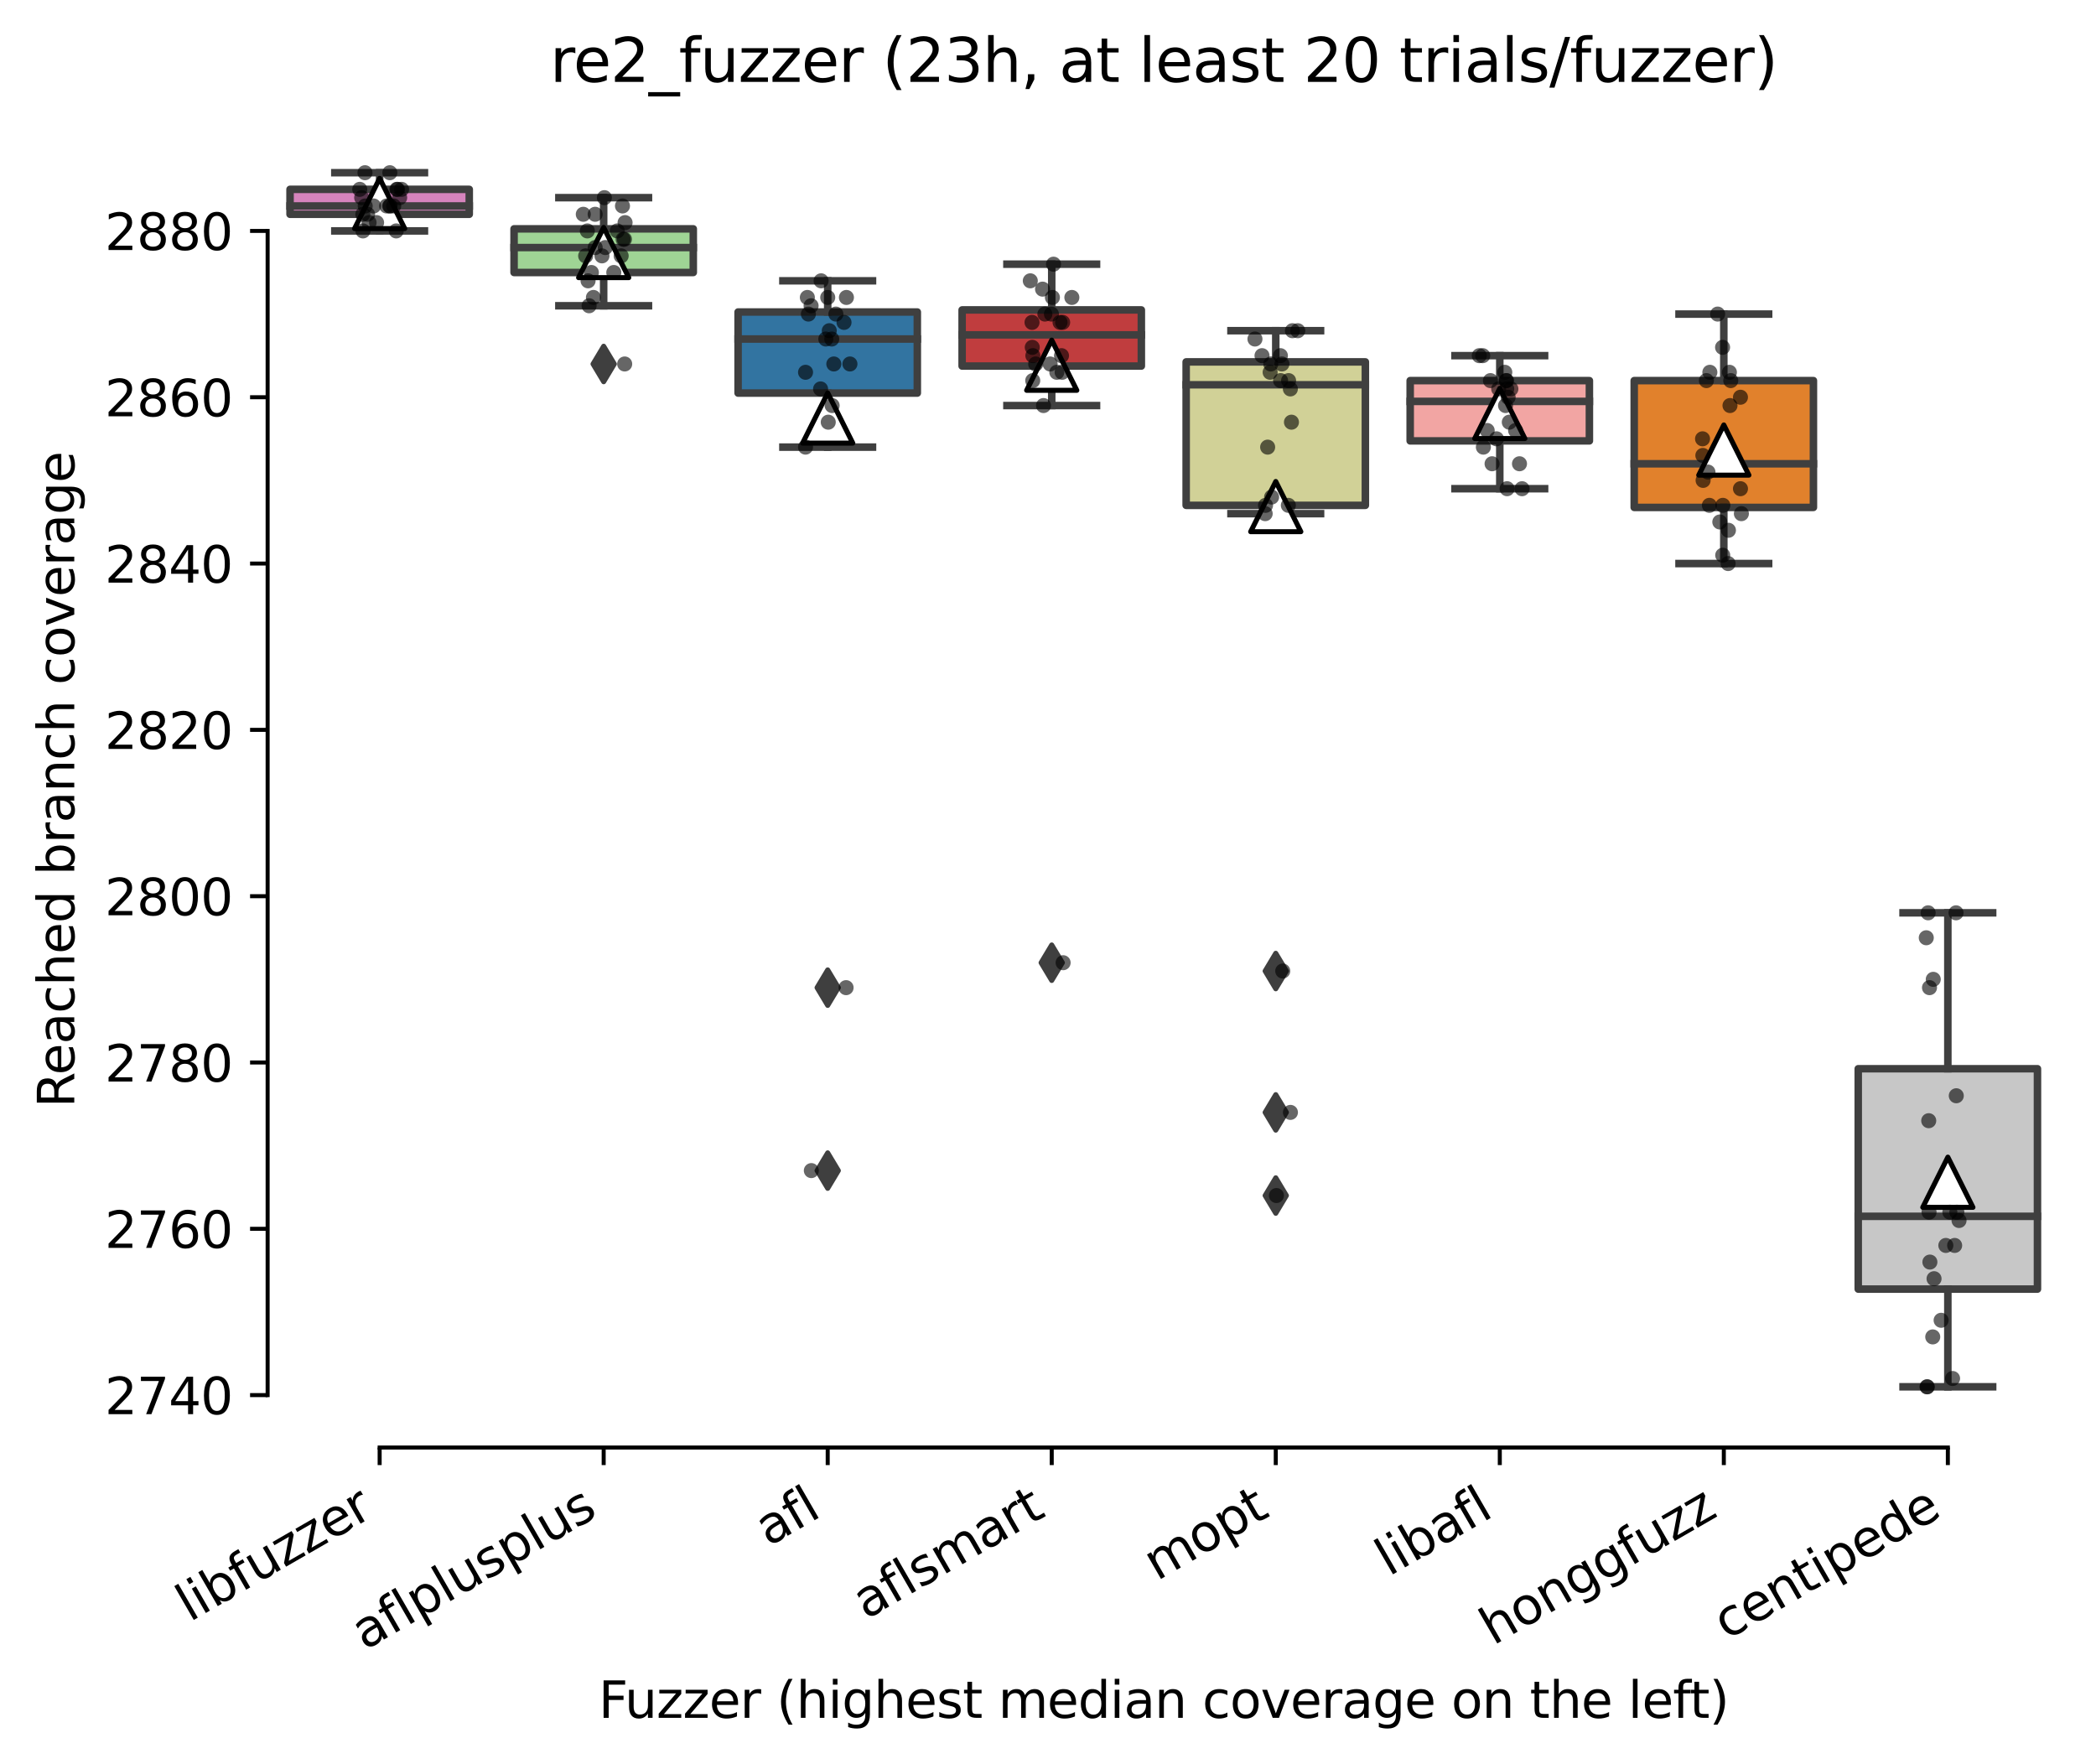 <?xml version="1.0" encoding="utf-8" standalone="no"?>
<!DOCTYPE svg PUBLIC "-//W3C//DTD SVG 1.1//EN"
  "http://www.w3.org/Graphics/SVG/1.1/DTD/svg11.dtd">
<svg xmlns:xlink="http://www.w3.org/1999/xlink" width="417.648pt" height="351.576pt" viewBox="0 0 417.648 351.576" xmlns="http://www.w3.org/2000/svg" version="1.1">
 <defs>
  <style type="text/css">*{stroke-linejoin: round; stroke-linecap: butt}</style>
 </defs>
 <g id="figure_1">
  <g id="patch_1">
   <path d="M 0 351.576 
L 417.648 351.576 
L 417.648 0 
L 0 0 
z
" style="fill: #ffffff"/>
  </g>
  <g id="axes_1">
   <g id="patch_2">
    <path d="M 53.328 288.43 
L 410.448 288.43 
L 410.448 22.318 
L 53.328 22.318 
z
" style="fill: #ffffff"/>
   </g>
   <g id="patch_3">
    <path d="M 57.792 42.699 
L 93.504 42.699 
L 93.504 37.728 
L 57.792 37.728 
L 57.792 42.699 
z
" clip-path="url(#p3f975e4743)" style="fill: #d684bd; stroke: #3f3f3f; stroke-width: 1.5; stroke-linejoin: miter"/>
   </g>
   <g id="patch_4">
    <path d="M 102.432 54.298 
L 138.144 54.298 
L 138.144 45.599 
L 102.432 45.599 
L 102.432 54.298 
z
" clip-path="url(#p3f975e4743)" style="fill: #9fd495; stroke: #3f3f3f; stroke-width: 1.5; stroke-linejoin: miter"/>
   </g>
   <g id="patch_5">
    <path d="M 147.072 78.324 
L 182.784 78.324 
L 182.784 62.169 
L 147.072 62.169 
L 147.072 78.324 
z
" clip-path="url(#p3f975e4743)" style="fill: #3274a1; stroke: #3f3f3f; stroke-width: 1.5; stroke-linejoin: miter"/>
   </g>
   <g id="patch_6">
    <path d="M 191.712 72.939 
L 227.424 72.939 
L 227.424 61.754 
L 191.712 61.754 
L 191.712 72.939 
z
" clip-path="url(#p3f975e4743)" style="fill: #c03d3e; stroke: #3f3f3f; stroke-width: 1.5; stroke-linejoin: miter"/>
   </g>
   <g id="patch_7">
    <path d="M 236.352 100.694 
L 272.064 100.694 
L 272.064 72.111 
L 236.352 72.111 
L 236.352 100.694 
z
" clip-path="url(#p3f975e4743)" style="fill: #d1d197; stroke: #3f3f3f; stroke-width: 1.5; stroke-linejoin: miter"/>
   </g>
   <g id="patch_8">
    <path d="M 280.992 87.852 
L 316.704 87.852 
L 316.704 75.839 
L 280.992 75.839 
L 280.992 87.852 
z
" clip-path="url(#p3f975e4743)" style="fill: #f2a5a3; stroke: #3f3f3f; stroke-width: 1.5; stroke-linejoin: miter"/>
   </g>
   <g id="patch_9">
    <path d="M 325.632 101.108 
L 361.344 101.108 
L 361.344 75.839 
L 325.632 75.839 
L 325.632 101.108 
z
" clip-path="url(#p3f975e4743)" style="fill: #e1812c; stroke: #3f3f3f; stroke-width: 1.5; stroke-linejoin: miter"/>
   </g>
   <g id="patch_10">
    <path d="M 370.272 256.865 
L 405.984 256.865 
L 405.984 212.954 
L 370.272 212.954 
L 370.272 256.865 
z
" clip-path="url(#p3f975e4743)" style="fill: #c7c7c7; stroke: #3f3f3f; stroke-width: 1.5; stroke-linejoin: miter"/>
   </g>
   <g id="matplotlib.axis_1">
    <g id="xtick_1">
     <g id="line2d_1">
      <defs>
       <path id="m7bf9545b4f" d="M 0 0 
L 0 3.5 
" style="stroke: #000000; stroke-width: 0.8"/>
      </defs>
      <g>
       <use xlink:href="#m7bf9545b4f" x="75.648" y="288.43" style="stroke: #000000; stroke-width: 0.8"/>
      </g>
     </g>
     <g id="text_1">
      <!-- libfuzzer -->
      <g transform="translate(37.782 323.272) rotate(-30) scale(0.1 -0.1)">
       <defs>
        <path id="DejaVuSans-6c" d="M 603 4863 
L 1178 4863 
L 1178 0 
L 603 0 
L 603 4863 
z
" transform="scale(0.016)"/>
        <path id="DejaVuSans-69" d="M 603 3500 
L 1178 3500 
L 1178 0 
L 603 0 
L 603 3500 
z
M 603 4863 
L 1178 4863 
L 1178 4134 
L 603 4134 
L 603 4863 
z
" transform="scale(0.016)"/>
        <path id="DejaVuSans-62" d="M 3116 1747 
Q 3116 2381 2855 2742 
Q 2594 3103 2138 3103 
Q 1681 3103 1420 2742 
Q 1159 2381 1159 1747 
Q 1159 1113 1420 752 
Q 1681 391 2138 391 
Q 2594 391 2855 752 
Q 3116 1113 3116 1747 
z
M 1159 2969 
Q 1341 3281 1617 3432 
Q 1894 3584 2278 3584 
Q 2916 3584 3314 3078 
Q 3713 2572 3713 1747 
Q 3713 922 3314 415 
Q 2916 -91 2278 -91 
Q 1894 -91 1617 61 
Q 1341 213 1159 525 
L 1159 0 
L 581 0 
L 581 4863 
L 1159 4863 
L 1159 2969 
z
" transform="scale(0.016)"/>
        <path id="DejaVuSans-66" d="M 2375 4863 
L 2375 4384 
L 1825 4384 
Q 1516 4384 1395 4259 
Q 1275 4134 1275 3809 
L 1275 3500 
L 2222 3500 
L 2222 3053 
L 1275 3053 
L 1275 0 
L 697 0 
L 697 3053 
L 147 3053 
L 147 3500 
L 697 3500 
L 697 3744 
Q 697 4328 969 4595 
Q 1241 4863 1831 4863 
L 2375 4863 
z
" transform="scale(0.016)"/>
        <path id="DejaVuSans-75" d="M 544 1381 
L 544 3500 
L 1119 3500 
L 1119 1403 
Q 1119 906 1312 657 
Q 1506 409 1894 409 
Q 2359 409 2629 706 
Q 2900 1003 2900 1516 
L 2900 3500 
L 3475 3500 
L 3475 0 
L 2900 0 
L 2900 538 
Q 2691 219 2414 64 
Q 2138 -91 1772 -91 
Q 1169 -91 856 284 
Q 544 659 544 1381 
z
M 1991 3584 
L 1991 3584 
z
" transform="scale(0.016)"/>
        <path id="DejaVuSans-7a" d="M 353 3500 
L 3084 3500 
L 3084 2975 
L 922 459 
L 3084 459 
L 3084 0 
L 275 0 
L 275 525 
L 2438 3041 
L 353 3041 
L 353 3500 
z
" transform="scale(0.016)"/>
        <path id="DejaVuSans-65" d="M 3597 1894 
L 3597 1613 
L 953 1613 
Q 991 1019 1311 708 
Q 1631 397 2203 397 
Q 2534 397 2845 478 
Q 3156 559 3463 722 
L 3463 178 
Q 3153 47 2828 -22 
Q 2503 -91 2169 -91 
Q 1331 -91 842 396 
Q 353 884 353 1716 
Q 353 2575 817 3079 
Q 1281 3584 2069 3584 
Q 2775 3584 3186 3129 
Q 3597 2675 3597 1894 
z
M 3022 2063 
Q 3016 2534 2758 2815 
Q 2500 3097 2075 3097 
Q 1594 3097 1305 2825 
Q 1016 2553 972 2059 
L 3022 2063 
z
" transform="scale(0.016)"/>
        <path id="DejaVuSans-72" d="M 2631 2963 
Q 2534 3019 2420 3045 
Q 2306 3072 2169 3072 
Q 1681 3072 1420 2755 
Q 1159 2438 1159 1844 
L 1159 0 
L 581 0 
L 581 3500 
L 1159 3500 
L 1159 2956 
Q 1341 3275 1631 3429 
Q 1922 3584 2338 3584 
Q 2397 3584 2469 3576 
Q 2541 3569 2628 3553 
L 2631 2963 
z
" transform="scale(0.016)"/>
       </defs>
       <use xlink:href="#DejaVuSans-6c"/>
       <use xlink:href="#DejaVuSans-69" x="27.783"/>
       <use xlink:href="#DejaVuSans-62" x="55.566"/>
       <use xlink:href="#DejaVuSans-66" x="119.043"/>
       <use xlink:href="#DejaVuSans-75" x="154.248"/>
       <use xlink:href="#DejaVuSans-7a" x="217.627"/>
       <use xlink:href="#DejaVuSans-7a" x="270.117"/>
       <use xlink:href="#DejaVuSans-65" x="322.607"/>
       <use xlink:href="#DejaVuSans-72" x="384.131"/>
      </g>
     </g>
    </g>
    <g id="xtick_2">
     <g id="line2d_2">
      <g>
       <use xlink:href="#m7bf9545b4f" x="120.288" y="288.43" style="stroke: #000000; stroke-width: 0.8"/>
      </g>
     </g>
     <g id="text_2">
      <!-- aflplusplus -->
      <g transform="translate(72.679 328.897) rotate(-30) scale(0.1 -0.1)">
       <defs>
        <path id="DejaVuSans-61" d="M 2194 1759 
Q 1497 1759 1228 1600 
Q 959 1441 959 1056 
Q 959 750 1161 570 
Q 1363 391 1709 391 
Q 2188 391 2477 730 
Q 2766 1069 2766 1631 
L 2766 1759 
L 2194 1759 
z
M 3341 1997 
L 3341 0 
L 2766 0 
L 2766 531 
Q 2569 213 2275 61 
Q 1981 -91 1556 -91 
Q 1019 -91 701 211 
Q 384 513 384 1019 
Q 384 1609 779 1909 
Q 1175 2209 1959 2209 
L 2766 2209 
L 2766 2266 
Q 2766 2663 2505 2880 
Q 2244 3097 1772 3097 
Q 1472 3097 1187 3025 
Q 903 2953 641 2809 
L 641 3341 
Q 956 3463 1253 3523 
Q 1550 3584 1831 3584 
Q 2591 3584 2966 3190 
Q 3341 2797 3341 1997 
z
" transform="scale(0.016)"/>
        <path id="DejaVuSans-70" d="M 1159 525 
L 1159 -1331 
L 581 -1331 
L 581 3500 
L 1159 3500 
L 1159 2969 
Q 1341 3281 1617 3432 
Q 1894 3584 2278 3584 
Q 2916 3584 3314 3078 
Q 3713 2572 3713 1747 
Q 3713 922 3314 415 
Q 2916 -91 2278 -91 
Q 1894 -91 1617 61 
Q 1341 213 1159 525 
z
M 3116 1747 
Q 3116 2381 2855 2742 
Q 2594 3103 2138 3103 
Q 1681 3103 1420 2742 
Q 1159 2381 1159 1747 
Q 1159 1113 1420 752 
Q 1681 391 2138 391 
Q 2594 391 2855 752 
Q 3116 1113 3116 1747 
z
" transform="scale(0.016)"/>
        <path id="DejaVuSans-73" d="M 2834 3397 
L 2834 2853 
Q 2591 2978 2328 3040 
Q 2066 3103 1784 3103 
Q 1356 3103 1142 2972 
Q 928 2841 928 2578 
Q 928 2378 1081 2264 
Q 1234 2150 1697 2047 
L 1894 2003 
Q 2506 1872 2764 1633 
Q 3022 1394 3022 966 
Q 3022 478 2636 193 
Q 2250 -91 1575 -91 
Q 1294 -91 989 -36 
Q 684 19 347 128 
L 347 722 
Q 666 556 975 473 
Q 1284 391 1588 391 
Q 1994 391 2212 530 
Q 2431 669 2431 922 
Q 2431 1156 2273 1281 
Q 2116 1406 1581 1522 
L 1381 1569 
Q 847 1681 609 1914 
Q 372 2147 372 2553 
Q 372 3047 722 3315 
Q 1072 3584 1716 3584 
Q 2034 3584 2315 3537 
Q 2597 3491 2834 3397 
z
" transform="scale(0.016)"/>
       </defs>
       <use xlink:href="#DejaVuSans-61"/>
       <use xlink:href="#DejaVuSans-66" x="61.279"/>
       <use xlink:href="#DejaVuSans-6c" x="96.484"/>
       <use xlink:href="#DejaVuSans-70" x="124.268"/>
       <use xlink:href="#DejaVuSans-6c" x="187.744"/>
       <use xlink:href="#DejaVuSans-75" x="215.527"/>
       <use xlink:href="#DejaVuSans-73" x="278.906"/>
       <use xlink:href="#DejaVuSans-70" x="331.006"/>
       <use xlink:href="#DejaVuSans-6c" x="394.482"/>
       <use xlink:href="#DejaVuSans-75" x="422.266"/>
       <use xlink:href="#DejaVuSans-73" x="485.645"/>
      </g>
     </g>
    </g>
    <g id="xtick_3">
     <g id="line2d_3">
      <g>
       <use xlink:href="#m7bf9545b4f" x="164.928" y="288.43" style="stroke: #000000; stroke-width: 0.8"/>
      </g>
     </g>
     <g id="text_3">
      <!-- afl -->
      <g transform="translate(153.127 308.224) rotate(-30) scale(0.1 -0.1)">
       <use xlink:href="#DejaVuSans-61"/>
       <use xlink:href="#DejaVuSans-66" x="61.279"/>
       <use xlink:href="#DejaVuSans-6c" x="96.484"/>
      </g>
     </g>
    </g>
    <g id="xtick_4">
     <g id="line2d_4">
      <g>
       <use xlink:href="#m7bf9545b4f" x="209.568" y="288.43" style="stroke: #000000; stroke-width: 0.8"/>
      </g>
     </g>
     <g id="text_4">
      <!-- aflsmart -->
      <g transform="translate(172.557 322.779) rotate(-30) scale(0.1 -0.1)">
       <defs>
        <path id="DejaVuSans-6d" d="M 3328 2828 
Q 3544 3216 3844 3400 
Q 4144 3584 4550 3584 
Q 5097 3584 5394 3201 
Q 5691 2819 5691 2113 
L 5691 0 
L 5113 0 
L 5113 2094 
Q 5113 2597 4934 2840 
Q 4756 3084 4391 3084 
Q 3944 3084 3684 2787 
Q 3425 2491 3425 1978 
L 3425 0 
L 2847 0 
L 2847 2094 
Q 2847 2600 2669 2842 
Q 2491 3084 2119 3084 
Q 1678 3084 1418 2786 
Q 1159 2488 1159 1978 
L 1159 0 
L 581 0 
L 581 3500 
L 1159 3500 
L 1159 2956 
Q 1356 3278 1631 3431 
Q 1906 3584 2284 3584 
Q 2666 3584 2933 3390 
Q 3200 3197 3328 2828 
z
" transform="scale(0.016)"/>
        <path id="DejaVuSans-74" d="M 1172 4494 
L 1172 3500 
L 2356 3500 
L 2356 3053 
L 1172 3053 
L 1172 1153 
Q 1172 725 1289 603 
Q 1406 481 1766 481 
L 2356 481 
L 2356 0 
L 1766 0 
Q 1100 0 847 248 
Q 594 497 594 1153 
L 594 3053 
L 172 3053 
L 172 3500 
L 594 3500 
L 594 4494 
L 1172 4494 
z
" transform="scale(0.016)"/>
       </defs>
       <use xlink:href="#DejaVuSans-61"/>
       <use xlink:href="#DejaVuSans-66" x="61.279"/>
       <use xlink:href="#DejaVuSans-6c" x="96.484"/>
       <use xlink:href="#DejaVuSans-73" x="124.268"/>
       <use xlink:href="#DejaVuSans-6d" x="176.367"/>
       <use xlink:href="#DejaVuSans-61" x="273.779"/>
       <use xlink:href="#DejaVuSans-72" x="335.059"/>
       <use xlink:href="#DejaVuSans-74" x="376.172"/>
      </g>
     </g>
    </g>
    <g id="xtick_5">
     <g id="line2d_5">
      <g>
       <use xlink:href="#m7bf9545b4f" x="254.208" y="288.43" style="stroke: #000000; stroke-width: 0.8"/>
      </g>
     </g>
     <g id="text_5">
      <!-- mopt -->
      <g transform="translate(230.541 315.075) rotate(-30) scale(0.1 -0.1)">
       <defs>
        <path id="DejaVuSans-6f" d="M 1959 3097 
Q 1497 3097 1228 2736 
Q 959 2375 959 1747 
Q 959 1119 1226 758 
Q 1494 397 1959 397 
Q 2419 397 2687 759 
Q 2956 1122 2956 1747 
Q 2956 2369 2687 2733 
Q 2419 3097 1959 3097 
z
M 1959 3584 
Q 2709 3584 3137 3096 
Q 3566 2609 3566 1747 
Q 3566 888 3137 398 
Q 2709 -91 1959 -91 
Q 1206 -91 779 398 
Q 353 888 353 1747 
Q 353 2609 779 3096 
Q 1206 3584 1959 3584 
z
" transform="scale(0.016)"/>
       </defs>
       <use xlink:href="#DejaVuSans-6d"/>
       <use xlink:href="#DejaVuSans-6f" x="97.412"/>
       <use xlink:href="#DejaVuSans-70" x="158.594"/>
       <use xlink:href="#DejaVuSans-74" x="222.07"/>
      </g>
     </g>
    </g>
    <g id="xtick_6">
     <g id="line2d_6">
      <g>
       <use xlink:href="#m7bf9545b4f" x="298.848" y="288.43" style="stroke: #000000; stroke-width: 0.8"/>
      </g>
     </g>
     <g id="text_6">
      <!-- libafl -->
      <g transform="translate(276.737 314.176) rotate(-30) scale(0.1 -0.1)">
       <use xlink:href="#DejaVuSans-6c"/>
       <use xlink:href="#DejaVuSans-69" x="27.783"/>
       <use xlink:href="#DejaVuSans-62" x="55.566"/>
       <use xlink:href="#DejaVuSans-61" x="119.043"/>
       <use xlink:href="#DejaVuSans-66" x="180.322"/>
       <use xlink:href="#DejaVuSans-6c" x="215.527"/>
      </g>
     </g>
    </g>
    <g id="xtick_7">
     <g id="line2d_7">
      <g>
       <use xlink:href="#m7bf9545b4f" x="343.488" y="288.43" style="stroke: #000000; stroke-width: 0.8"/>
      </g>
     </g>
     <g id="text_7">
      <!-- honggfuzz -->
      <g transform="translate(297.549 327.933) rotate(-30) scale(0.1 -0.1)">
       <defs>
        <path id="DejaVuSans-68" d="M 3513 2113 
L 3513 0 
L 2938 0 
L 2938 2094 
Q 2938 2591 2744 2837 
Q 2550 3084 2163 3084 
Q 1697 3084 1428 2787 
Q 1159 2491 1159 1978 
L 1159 0 
L 581 0 
L 581 4863 
L 1159 4863 
L 1159 2956 
Q 1366 3272 1645 3428 
Q 1925 3584 2291 3584 
Q 2894 3584 3203 3211 
Q 3513 2838 3513 2113 
z
" transform="scale(0.016)"/>
        <path id="DejaVuSans-6e" d="M 3513 2113 
L 3513 0 
L 2938 0 
L 2938 2094 
Q 2938 2591 2744 2837 
Q 2550 3084 2163 3084 
Q 1697 3084 1428 2787 
Q 1159 2491 1159 1978 
L 1159 0 
L 581 0 
L 581 3500 
L 1159 3500 
L 1159 2956 
Q 1366 3272 1645 3428 
Q 1925 3584 2291 3584 
Q 2894 3584 3203 3211 
Q 3513 2838 3513 2113 
z
" transform="scale(0.016)"/>
        <path id="DejaVuSans-67" d="M 2906 1791 
Q 2906 2416 2648 2759 
Q 2391 3103 1925 3103 
Q 1463 3103 1205 2759 
Q 947 2416 947 1791 
Q 947 1169 1205 825 
Q 1463 481 1925 481 
Q 2391 481 2648 825 
Q 2906 1169 2906 1791 
z
M 3481 434 
Q 3481 -459 3084 -895 
Q 2688 -1331 1869 -1331 
Q 1566 -1331 1297 -1286 
Q 1028 -1241 775 -1147 
L 775 -588 
Q 1028 -725 1275 -790 
Q 1522 -856 1778 -856 
Q 2344 -856 2625 -561 
Q 2906 -266 2906 331 
L 2906 616 
Q 2728 306 2450 153 
Q 2172 0 1784 0 
Q 1141 0 747 490 
Q 353 981 353 1791 
Q 353 2603 747 3093 
Q 1141 3584 1784 3584 
Q 2172 3584 2450 3431 
Q 2728 3278 2906 2969 
L 2906 3500 
L 3481 3500 
L 3481 434 
z
" transform="scale(0.016)"/>
       </defs>
       <use xlink:href="#DejaVuSans-68"/>
       <use xlink:href="#DejaVuSans-6f" x="63.379"/>
       <use xlink:href="#DejaVuSans-6e" x="124.561"/>
       <use xlink:href="#DejaVuSans-67" x="187.939"/>
       <use xlink:href="#DejaVuSans-67" x="251.416"/>
       <use xlink:href="#DejaVuSans-66" x="314.893"/>
       <use xlink:href="#DejaVuSans-75" x="350.098"/>
       <use xlink:href="#DejaVuSans-7a" x="413.477"/>
       <use xlink:href="#DejaVuSans-7a" x="465.967"/>
      </g>
     </g>
    </g>
    <g id="xtick_8">
     <g id="line2d_8">
      <g>
       <use xlink:href="#m7bf9545b4f" x="388.128" y="288.43" style="stroke: #000000; stroke-width: 0.8"/>
      </g>
     </g>
     <g id="text_8">
      <!-- centipede -->
      <g transform="translate(344.055 326.856) rotate(-30) scale(0.1 -0.1)">
       <defs>
        <path id="DejaVuSans-63" d="M 3122 3366 
L 3122 2828 
Q 2878 2963 2633 3030 
Q 2388 3097 2138 3097 
Q 1578 3097 1268 2742 
Q 959 2388 959 1747 
Q 959 1106 1268 751 
Q 1578 397 2138 397 
Q 2388 397 2633 464 
Q 2878 531 3122 666 
L 3122 134 
Q 2881 22 2623 -34 
Q 2366 -91 2075 -91 
Q 1284 -91 818 406 
Q 353 903 353 1747 
Q 353 2603 823 3093 
Q 1294 3584 2113 3584 
Q 2378 3584 2631 3529 
Q 2884 3475 3122 3366 
z
" transform="scale(0.016)"/>
        <path id="DejaVuSans-64" d="M 2906 2969 
L 2906 4863 
L 3481 4863 
L 3481 0 
L 2906 0 
L 2906 525 
Q 2725 213 2448 61 
Q 2172 -91 1784 -91 
Q 1150 -91 751 415 
Q 353 922 353 1747 
Q 353 2572 751 3078 
Q 1150 3584 1784 3584 
Q 2172 3584 2448 3432 
Q 2725 3281 2906 2969 
z
M 947 1747 
Q 947 1113 1208 752 
Q 1469 391 1925 391 
Q 2381 391 2643 752 
Q 2906 1113 2906 1747 
Q 2906 2381 2643 2742 
Q 2381 3103 1925 3103 
Q 1469 3103 1208 2742 
Q 947 2381 947 1747 
z
" transform="scale(0.016)"/>
       </defs>
       <use xlink:href="#DejaVuSans-63"/>
       <use xlink:href="#DejaVuSans-65" x="54.98"/>
       <use xlink:href="#DejaVuSans-6e" x="116.504"/>
       <use xlink:href="#DejaVuSans-74" x="179.883"/>
       <use xlink:href="#DejaVuSans-69" x="219.092"/>
       <use xlink:href="#DejaVuSans-70" x="246.875"/>
       <use xlink:href="#DejaVuSans-65" x="310.352"/>
       <use xlink:href="#DejaVuSans-64" x="371.875"/>
       <use xlink:href="#DejaVuSans-65" x="435.352"/>
      </g>
     </g>
    </g>
    <g id="text_9">
     <!-- Fuzzer (highest median coverage on the left) -->
     <g transform="translate(119.27 342.297) scale(0.1 -0.1)">
      <defs>
       <path id="DejaVuSans-46" d="M 628 4666 
L 3309 4666 
L 3309 4134 
L 1259 4134 
L 1259 2759 
L 3109 2759 
L 3109 2228 
L 1259 2228 
L 1259 0 
L 628 0 
L 628 4666 
z
" transform="scale(0.016)"/>
       <path id="DejaVuSans-20" transform="scale(0.016)"/>
       <path id="DejaVuSans-28" d="M 1984 4856 
Q 1566 4138 1362 3434 
Q 1159 2731 1159 2009 
Q 1159 1288 1364 580 
Q 1569 -128 1984 -844 
L 1484 -844 
Q 1016 -109 783 600 
Q 550 1309 550 2009 
Q 550 2706 781 3412 
Q 1013 4119 1484 4856 
L 1984 4856 
z
" transform="scale(0.016)"/>
       <path id="DejaVuSans-76" d="M 191 3500 
L 800 3500 
L 1894 563 
L 2988 3500 
L 3597 3500 
L 2284 0 
L 1503 0 
L 191 3500 
z
" transform="scale(0.016)"/>
       <path id="DejaVuSans-29" d="M 513 4856 
L 1013 4856 
Q 1481 4119 1714 3412 
Q 1947 2706 1947 2009 
Q 1947 1309 1714 600 
Q 1481 -109 1013 -844 
L 513 -844 
Q 928 -128 1133 580 
Q 1338 1288 1338 2009 
Q 1338 2731 1133 3434 
Q 928 4138 513 4856 
z
" transform="scale(0.016)"/>
      </defs>
      <use xlink:href="#DejaVuSans-46"/>
      <use xlink:href="#DejaVuSans-75" x="52.02"/>
      <use xlink:href="#DejaVuSans-7a" x="115.398"/>
      <use xlink:href="#DejaVuSans-7a" x="167.889"/>
      <use xlink:href="#DejaVuSans-65" x="220.379"/>
      <use xlink:href="#DejaVuSans-72" x="281.902"/>
      <use xlink:href="#DejaVuSans-20" x="323.016"/>
      <use xlink:href="#DejaVuSans-28" x="354.803"/>
      <use xlink:href="#DejaVuSans-68" x="393.816"/>
      <use xlink:href="#DejaVuSans-69" x="457.195"/>
      <use xlink:href="#DejaVuSans-67" x="484.979"/>
      <use xlink:href="#DejaVuSans-68" x="548.455"/>
      <use xlink:href="#DejaVuSans-65" x="611.834"/>
      <use xlink:href="#DejaVuSans-73" x="673.357"/>
      <use xlink:href="#DejaVuSans-74" x="725.457"/>
      <use xlink:href="#DejaVuSans-20" x="764.666"/>
      <use xlink:href="#DejaVuSans-6d" x="796.453"/>
      <use xlink:href="#DejaVuSans-65" x="893.865"/>
      <use xlink:href="#DejaVuSans-64" x="955.389"/>
      <use xlink:href="#DejaVuSans-69" x="1018.865"/>
      <use xlink:href="#DejaVuSans-61" x="1046.648"/>
      <use xlink:href="#DejaVuSans-6e" x="1107.928"/>
      <use xlink:href="#DejaVuSans-20" x="1171.307"/>
      <use xlink:href="#DejaVuSans-63" x="1203.094"/>
      <use xlink:href="#DejaVuSans-6f" x="1258.074"/>
      <use xlink:href="#DejaVuSans-76" x="1319.256"/>
      <use xlink:href="#DejaVuSans-65" x="1378.436"/>
      <use xlink:href="#DejaVuSans-72" x="1439.959"/>
      <use xlink:href="#DejaVuSans-61" x="1481.072"/>
      <use xlink:href="#DejaVuSans-67" x="1542.352"/>
      <use xlink:href="#DejaVuSans-65" x="1605.828"/>
      <use xlink:href="#DejaVuSans-20" x="1667.352"/>
      <use xlink:href="#DejaVuSans-6f" x="1699.139"/>
      <use xlink:href="#DejaVuSans-6e" x="1760.32"/>
      <use xlink:href="#DejaVuSans-20" x="1823.699"/>
      <use xlink:href="#DejaVuSans-74" x="1855.486"/>
      <use xlink:href="#DejaVuSans-68" x="1894.695"/>
      <use xlink:href="#DejaVuSans-65" x="1958.074"/>
      <use xlink:href="#DejaVuSans-20" x="2019.598"/>
      <use xlink:href="#DejaVuSans-6c" x="2051.385"/>
      <use xlink:href="#DejaVuSans-65" x="2079.168"/>
      <use xlink:href="#DejaVuSans-66" x="2140.691"/>
      <use xlink:href="#DejaVuSans-74" x="2174.146"/>
      <use xlink:href="#DejaVuSans-29" x="2213.355"/>
     </g>
    </g>
   </g>
   <g id="matplotlib.axis_2">
    <g id="ytick_1">
     <g id="line2d_9">
      <defs>
       <path id="m4313830b3f" d="M 0 0 
L -3.5 0 
" style="stroke: #000000; stroke-width: 0.8"/>
      </defs>
      <g>
       <use xlink:href="#m4313830b3f" x="53.328" y="277.991" style="stroke: #000000; stroke-width: 0.8"/>
      </g>
     </g>
     <g id="text_10">
      <!-- 2740 -->
      <g transform="translate(20.878 281.79) scale(0.1 -0.1)">
       <defs>
        <path id="DejaVuSans-32" d="M 1228 531 
L 3431 531 
L 3431 0 
L 469 0 
L 469 531 
Q 828 903 1448 1529 
Q 2069 2156 2228 2338 
Q 2531 2678 2651 2914 
Q 2772 3150 2772 3378 
Q 2772 3750 2511 3984 
Q 2250 4219 1831 4219 
Q 1534 4219 1204 4116 
Q 875 4013 500 3803 
L 500 4441 
Q 881 4594 1212 4672 
Q 1544 4750 1819 4750 
Q 2544 4750 2975 4387 
Q 3406 4025 3406 3419 
Q 3406 3131 3298 2873 
Q 3191 2616 2906 2266 
Q 2828 2175 2409 1742 
Q 1991 1309 1228 531 
z
" transform="scale(0.016)"/>
        <path id="DejaVuSans-37" d="M 525 4666 
L 3525 4666 
L 3525 4397 
L 1831 0 
L 1172 0 
L 2766 4134 
L 525 4134 
L 525 4666 
z
" transform="scale(0.016)"/>
        <path id="DejaVuSans-34" d="M 2419 4116 
L 825 1625 
L 2419 1625 
L 2419 4116 
z
M 2253 4666 
L 3047 4666 
L 3047 1625 
L 3713 1625 
L 3713 1100 
L 3047 1100 
L 3047 0 
L 2419 0 
L 2419 1100 
L 313 1100 
L 313 1709 
L 2253 4666 
z
" transform="scale(0.016)"/>
        <path id="DejaVuSans-30" d="M 2034 4250 
Q 1547 4250 1301 3770 
Q 1056 3291 1056 2328 
Q 1056 1369 1301 889 
Q 1547 409 2034 409 
Q 2525 409 2770 889 
Q 3016 1369 3016 2328 
Q 3016 3291 2770 3770 
Q 2525 4250 2034 4250 
z
M 2034 4750 
Q 2819 4750 3233 4129 
Q 3647 3509 3647 2328 
Q 3647 1150 3233 529 
Q 2819 -91 2034 -91 
Q 1250 -91 836 529 
Q 422 1150 422 2328 
Q 422 3509 836 4129 
Q 1250 4750 2034 4750 
z
" transform="scale(0.016)"/>
       </defs>
       <use xlink:href="#DejaVuSans-32"/>
       <use xlink:href="#DejaVuSans-37" x="63.623"/>
       <use xlink:href="#DejaVuSans-34" x="127.246"/>
       <use xlink:href="#DejaVuSans-30" x="190.869"/>
      </g>
     </g>
    </g>
    <g id="ytick_2">
     <g id="line2d_10">
      <g>
       <use xlink:href="#m4313830b3f" x="53.328" y="244.851" style="stroke: #000000; stroke-width: 0.8"/>
      </g>
     </g>
     <g id="text_11">
      <!-- 2760 -->
      <g transform="translate(20.878 248.651) scale(0.1 -0.1)">
       <defs>
        <path id="DejaVuSans-36" d="M 2113 2584 
Q 1688 2584 1439 2293 
Q 1191 2003 1191 1497 
Q 1191 994 1439 701 
Q 1688 409 2113 409 
Q 2538 409 2786 701 
Q 3034 994 3034 1497 
Q 3034 2003 2786 2293 
Q 2538 2584 2113 2584 
z
M 3366 4563 
L 3366 3988 
Q 3128 4100 2886 4159 
Q 2644 4219 2406 4219 
Q 1781 4219 1451 3797 
Q 1122 3375 1075 2522 
Q 1259 2794 1537 2939 
Q 1816 3084 2150 3084 
Q 2853 3084 3261 2657 
Q 3669 2231 3669 1497 
Q 3669 778 3244 343 
Q 2819 -91 2113 -91 
Q 1303 -91 875 529 
Q 447 1150 447 2328 
Q 447 3434 972 4092 
Q 1497 4750 2381 4750 
Q 2619 4750 2861 4703 
Q 3103 4656 3366 4563 
z
" transform="scale(0.016)"/>
       </defs>
       <use xlink:href="#DejaVuSans-32"/>
       <use xlink:href="#DejaVuSans-37" x="63.623"/>
       <use xlink:href="#DejaVuSans-36" x="127.246"/>
       <use xlink:href="#DejaVuSans-30" x="190.869"/>
      </g>
     </g>
    </g>
    <g id="ytick_3">
     <g id="line2d_11">
      <g>
       <use xlink:href="#m4313830b3f" x="53.328" y="211.712" style="stroke: #000000; stroke-width: 0.8"/>
      </g>
     </g>
     <g id="text_12">
      <!-- 2780 -->
      <g transform="translate(20.878 215.511) scale(0.1 -0.1)">
       <defs>
        <path id="DejaVuSans-38" d="M 2034 2216 
Q 1584 2216 1326 1975 
Q 1069 1734 1069 1313 
Q 1069 891 1326 650 
Q 1584 409 2034 409 
Q 2484 409 2743 651 
Q 3003 894 3003 1313 
Q 3003 1734 2745 1975 
Q 2488 2216 2034 2216 
z
M 1403 2484 
Q 997 2584 770 2862 
Q 544 3141 544 3541 
Q 544 4100 942 4425 
Q 1341 4750 2034 4750 
Q 2731 4750 3128 4425 
Q 3525 4100 3525 3541 
Q 3525 3141 3298 2862 
Q 3072 2584 2669 2484 
Q 3125 2378 3379 2068 
Q 3634 1759 3634 1313 
Q 3634 634 3220 271 
Q 2806 -91 2034 -91 
Q 1263 -91 848 271 
Q 434 634 434 1313 
Q 434 1759 690 2068 
Q 947 2378 1403 2484 
z
M 1172 3481 
Q 1172 3119 1398 2916 
Q 1625 2713 2034 2713 
Q 2441 2713 2670 2916 
Q 2900 3119 2900 3481 
Q 2900 3844 2670 4047 
Q 2441 4250 2034 4250 
Q 1625 4250 1398 4047 
Q 1172 3844 1172 3481 
z
" transform="scale(0.016)"/>
       </defs>
       <use xlink:href="#DejaVuSans-32"/>
       <use xlink:href="#DejaVuSans-37" x="63.623"/>
       <use xlink:href="#DejaVuSans-38" x="127.246"/>
       <use xlink:href="#DejaVuSans-30" x="190.869"/>
      </g>
     </g>
    </g>
    <g id="ytick_4">
     <g id="line2d_12">
      <g>
       <use xlink:href="#m4313830b3f" x="53.328" y="178.572" style="stroke: #000000; stroke-width: 0.8"/>
      </g>
     </g>
     <g id="text_13">
      <!-- 2800 -->
      <g transform="translate(20.878 182.371) scale(0.1 -0.1)">
       <use xlink:href="#DejaVuSans-32"/>
       <use xlink:href="#DejaVuSans-38" x="63.623"/>
       <use xlink:href="#DejaVuSans-30" x="127.246"/>
       <use xlink:href="#DejaVuSans-30" x="190.869"/>
      </g>
     </g>
    </g>
    <g id="ytick_5">
     <g id="line2d_13">
      <g>
       <use xlink:href="#m4313830b3f" x="53.328" y="145.432" style="stroke: #000000; stroke-width: 0.8"/>
      </g>
     </g>
     <g id="text_14">
      <!-- 2820 -->
      <g transform="translate(20.878 149.231) scale(0.1 -0.1)">
       <use xlink:href="#DejaVuSans-32"/>
       <use xlink:href="#DejaVuSans-38" x="63.623"/>
       <use xlink:href="#DejaVuSans-32" x="127.246"/>
       <use xlink:href="#DejaVuSans-30" x="190.869"/>
      </g>
     </g>
    </g>
    <g id="ytick_6">
     <g id="line2d_14">
      <g>
       <use xlink:href="#m4313830b3f" x="53.328" y="112.292" style="stroke: #000000; stroke-width: 0.8"/>
      </g>
     </g>
     <g id="text_15">
      <!-- 2840 -->
      <g transform="translate(20.878 116.092) scale(0.1 -0.1)">
       <use xlink:href="#DejaVuSans-32"/>
       <use xlink:href="#DejaVuSans-38" x="63.623"/>
       <use xlink:href="#DejaVuSans-34" x="127.246"/>
       <use xlink:href="#DejaVuSans-30" x="190.869"/>
      </g>
     </g>
    </g>
    <g id="ytick_7">
     <g id="line2d_15">
      <g>
       <use xlink:href="#m4313830b3f" x="53.328" y="79.153" style="stroke: #000000; stroke-width: 0.8"/>
      </g>
     </g>
     <g id="text_16">
      <!-- 2860 -->
      <g transform="translate(20.878 82.952) scale(0.1 -0.1)">
       <use xlink:href="#DejaVuSans-32"/>
       <use xlink:href="#DejaVuSans-38" x="63.623"/>
       <use xlink:href="#DejaVuSans-36" x="127.246"/>
       <use xlink:href="#DejaVuSans-30" x="190.869"/>
      </g>
     </g>
    </g>
    <g id="ytick_8">
     <g id="line2d_16">
      <g>
       <use xlink:href="#m4313830b3f" x="53.328" y="46.013" style="stroke: #000000; stroke-width: 0.8"/>
      </g>
     </g>
     <g id="text_17">
      <!-- 2880 -->
      <g transform="translate(20.878 49.812) scale(0.1 -0.1)">
       <use xlink:href="#DejaVuSans-32"/>
       <use xlink:href="#DejaVuSans-38" x="63.623"/>
       <use xlink:href="#DejaVuSans-38" x="127.246"/>
       <use xlink:href="#DejaVuSans-30" x="190.869"/>
      </g>
     </g>
    </g>
    <g id="text_18">
     <!-- Reached branch coverage -->
     <g transform="translate(14.798 220.706) rotate(-90) scale(0.1 -0.1)">
      <defs>
       <path id="DejaVuSans-52" d="M 2841 2188 
Q 3044 2119 3236 1894 
Q 3428 1669 3622 1275 
L 4263 0 
L 3584 0 
L 2988 1197 
Q 2756 1666 2539 1819 
Q 2322 1972 1947 1972 
L 1259 1972 
L 1259 0 
L 628 0 
L 628 4666 
L 2053 4666 
Q 2853 4666 3247 4331 
Q 3641 3997 3641 3322 
Q 3641 2881 3436 2590 
Q 3231 2300 2841 2188 
z
M 1259 4147 
L 1259 2491 
L 2053 2491 
Q 2509 2491 2742 2702 
Q 2975 2913 2975 3322 
Q 2975 3731 2742 3939 
Q 2509 4147 2053 4147 
L 1259 4147 
z
" transform="scale(0.016)"/>
      </defs>
      <use xlink:href="#DejaVuSans-52"/>
      <use xlink:href="#DejaVuSans-65" x="64.982"/>
      <use xlink:href="#DejaVuSans-61" x="126.506"/>
      <use xlink:href="#DejaVuSans-63" x="187.785"/>
      <use xlink:href="#DejaVuSans-68" x="242.766"/>
      <use xlink:href="#DejaVuSans-65" x="306.145"/>
      <use xlink:href="#DejaVuSans-64" x="367.668"/>
      <use xlink:href="#DejaVuSans-20" x="431.145"/>
      <use xlink:href="#DejaVuSans-62" x="462.932"/>
      <use xlink:href="#DejaVuSans-72" x="526.408"/>
      <use xlink:href="#DejaVuSans-61" x="567.521"/>
      <use xlink:href="#DejaVuSans-6e" x="628.801"/>
      <use xlink:href="#DejaVuSans-63" x="692.18"/>
      <use xlink:href="#DejaVuSans-68" x="747.16"/>
      <use xlink:href="#DejaVuSans-20" x="810.539"/>
      <use xlink:href="#DejaVuSans-63" x="842.326"/>
      <use xlink:href="#DejaVuSans-6f" x="897.307"/>
      <use xlink:href="#DejaVuSans-76" x="958.488"/>
      <use xlink:href="#DejaVuSans-65" x="1017.668"/>
      <use xlink:href="#DejaVuSans-72" x="1079.191"/>
      <use xlink:href="#DejaVuSans-61" x="1120.305"/>
      <use xlink:href="#DejaVuSans-67" x="1181.584"/>
      <use xlink:href="#DejaVuSans-65" x="1245.061"/>
     </g>
    </g>
   </g>
   <g id="line2d_17">
    <path d="M 75.648 42.699 
L 75.648 46.013 
" clip-path="url(#p3f975e4743)" style="fill: none; stroke: #3f3f3f; stroke-width: 1.5; stroke-linecap: square"/>
   </g>
   <g id="line2d_18">
    <path d="M 75.648 37.728 
L 75.648 34.414 
" clip-path="url(#p3f975e4743)" style="fill: none; stroke: #3f3f3f; stroke-width: 1.5; stroke-linecap: square"/>
   </g>
   <g id="line2d_19">
    <path d="M 66.72 46.013 
L 84.576 46.013 
" clip-path="url(#p3f975e4743)" style="fill: none; stroke: #3f3f3f; stroke-width: 1.5; stroke-linecap: square"/>
   </g>
   <g id="line2d_20">
    <path d="M 66.72 34.414 
L 84.576 34.414 
" clip-path="url(#p3f975e4743)" style="fill: none; stroke: #3f3f3f; stroke-width: 1.5; stroke-linecap: square"/>
   </g>
   <g id="line2d_21"/>
   <g id="line2d_22">
    <path d="M 120.288 54.298 
L 120.288 60.926 
" clip-path="url(#p3f975e4743)" style="fill: none; stroke: #3f3f3f; stroke-width: 1.5; stroke-linecap: square"/>
   </g>
   <g id="line2d_23">
    <path d="M 120.288 45.599 
L 120.288 39.385 
" clip-path="url(#p3f975e4743)" style="fill: none; stroke: #3f3f3f; stroke-width: 1.5; stroke-linecap: square"/>
   </g>
   <g id="line2d_24">
    <path d="M 111.36 60.926 
L 129.216 60.926 
" clip-path="url(#p3f975e4743)" style="fill: none; stroke: #3f3f3f; stroke-width: 1.5; stroke-linecap: square"/>
   </g>
   <g id="line2d_25">
    <path d="M 111.36 39.385 
L 129.216 39.385 
" clip-path="url(#p3f975e4743)" style="fill: none; stroke: #3f3f3f; stroke-width: 1.5; stroke-linecap: square"/>
   </g>
   <g id="line2d_26">
    <defs>
     <path id="m2a5821574e" d="M -0 3.536 
L 2.121 0 
L -0 -3.536 
L -2.121 -0 
z
" style="stroke: #3f3f3f; stroke-linejoin: miter"/>
    </defs>
    <g clip-path="url(#p3f975e4743)">
     <use xlink:href="#m2a5821574e" x="120.288" y="72.525" style="fill: #3f3f3f; stroke: #3f3f3f; stroke-linejoin: miter"/>
    </g>
   </g>
   <g id="line2d_27">
    <path d="M 164.928 78.324 
L 164.928 89.095 
" clip-path="url(#p3f975e4743)" style="fill: none; stroke: #3f3f3f; stroke-width: 1.5; stroke-linecap: square"/>
   </g>
   <g id="line2d_28">
    <path d="M 164.928 62.169 
L 164.928 55.955 
" clip-path="url(#p3f975e4743)" style="fill: none; stroke: #3f3f3f; stroke-width: 1.5; stroke-linecap: square"/>
   </g>
   <g id="line2d_29">
    <path d="M 156 89.095 
L 173.856 89.095 
" clip-path="url(#p3f975e4743)" style="fill: none; stroke: #3f3f3f; stroke-width: 1.5; stroke-linecap: square"/>
   </g>
   <g id="line2d_30">
    <path d="M 156 55.955 
L 173.856 55.955 
" clip-path="url(#p3f975e4743)" style="fill: none; stroke: #3f3f3f; stroke-width: 1.5; stroke-linecap: square"/>
   </g>
   <g id="line2d_31">
    <g clip-path="url(#p3f975e4743)">
     <use xlink:href="#m2a5821574e" x="164.928" y="196.799" style="fill: #3f3f3f; stroke: #3f3f3f; stroke-linejoin: miter"/>
     <use xlink:href="#m2a5821574e" x="164.928" y="233.252" style="fill: #3f3f3f; stroke: #3f3f3f; stroke-linejoin: miter"/>
    </g>
   </g>
   <g id="line2d_32">
    <path d="M 209.568 72.939 
L 209.568 80.81 
" clip-path="url(#p3f975e4743)" style="fill: none; stroke: #3f3f3f; stroke-width: 1.5; stroke-linecap: square"/>
   </g>
   <g id="line2d_33">
    <path d="M 209.568 61.754 
L 209.568 52.641 
" clip-path="url(#p3f975e4743)" style="fill: none; stroke: #3f3f3f; stroke-width: 1.5; stroke-linecap: square"/>
   </g>
   <g id="line2d_34">
    <path d="M 200.64 80.81 
L 218.496 80.81 
" clip-path="url(#p3f975e4743)" style="fill: none; stroke: #3f3f3f; stroke-width: 1.5; stroke-linecap: square"/>
   </g>
   <g id="line2d_35">
    <path d="M 200.64 52.641 
L 218.496 52.641 
" clip-path="url(#p3f975e4743)" style="fill: none; stroke: #3f3f3f; stroke-width: 1.5; stroke-linecap: square"/>
   </g>
   <g id="line2d_36">
    <g clip-path="url(#p3f975e4743)">
     <use xlink:href="#m2a5821574e" x="209.568" y="191.828" style="fill: #3f3f3f; stroke: #3f3f3f; stroke-linejoin: miter"/>
    </g>
   </g>
   <g id="line2d_37">
    <path d="M 254.208 100.694 
L 254.208 102.351 
" clip-path="url(#p3f975e4743)" style="fill: none; stroke: #3f3f3f; stroke-width: 1.5; stroke-linecap: square"/>
   </g>
   <g id="line2d_38">
    <path d="M 254.208 72.111 
L 254.208 65.897 
" clip-path="url(#p3f975e4743)" style="fill: none; stroke: #3f3f3f; stroke-width: 1.5; stroke-linecap: square"/>
   </g>
   <g id="line2d_39">
    <path d="M 245.28 102.351 
L 263.136 102.351 
" clip-path="url(#p3f975e4743)" style="fill: none; stroke: #3f3f3f; stroke-width: 1.5; stroke-linecap: square"/>
   </g>
   <g id="line2d_40">
    <path d="M 245.28 65.897 
L 263.136 65.897 
" clip-path="url(#p3f975e4743)" style="fill: none; stroke: #3f3f3f; stroke-width: 1.5; stroke-linecap: square"/>
   </g>
   <g id="line2d_41">
    <g clip-path="url(#p3f975e4743)">
     <use xlink:href="#m2a5821574e" x="254.208" y="193.485" style="fill: #3f3f3f; stroke: #3f3f3f; stroke-linejoin: miter"/>
     <use xlink:href="#m2a5821574e" x="254.208" y="221.654" style="fill: #3f3f3f; stroke: #3f3f3f; stroke-linejoin: miter"/>
     <use xlink:href="#m2a5821574e" x="254.208" y="238.223" style="fill: #3f3f3f; stroke: #3f3f3f; stroke-linejoin: miter"/>
    </g>
   </g>
   <g id="line2d_42">
    <path d="M 298.848 87.852 
L 298.848 97.38 
" clip-path="url(#p3f975e4743)" style="fill: none; stroke: #3f3f3f; stroke-width: 1.5; stroke-linecap: square"/>
   </g>
   <g id="line2d_43">
    <path d="M 298.848 75.839 
L 298.848 70.868 
" clip-path="url(#p3f975e4743)" style="fill: none; stroke: #3f3f3f; stroke-width: 1.5; stroke-linecap: square"/>
   </g>
   <g id="line2d_44">
    <path d="M 289.92 97.38 
L 307.776 97.38 
" clip-path="url(#p3f975e4743)" style="fill: none; stroke: #3f3f3f; stroke-width: 1.5; stroke-linecap: square"/>
   </g>
   <g id="line2d_45">
    <path d="M 289.92 70.868 
L 307.776 70.868 
" clip-path="url(#p3f975e4743)" style="fill: none; stroke: #3f3f3f; stroke-width: 1.5; stroke-linecap: square"/>
   </g>
   <g id="line2d_46"/>
   <g id="line2d_47">
    <path d="M 343.488 101.108 
L 343.488 112.292 
" clip-path="url(#p3f975e4743)" style="fill: none; stroke: #3f3f3f; stroke-width: 1.5; stroke-linecap: square"/>
   </g>
   <g id="line2d_48">
    <path d="M 343.488 75.839 
L 343.488 62.583 
" clip-path="url(#p3f975e4743)" style="fill: none; stroke: #3f3f3f; stroke-width: 1.5; stroke-linecap: square"/>
   </g>
   <g id="line2d_49">
    <path d="M 334.56 112.292 
L 352.416 112.292 
" clip-path="url(#p3f975e4743)" style="fill: none; stroke: #3f3f3f; stroke-width: 1.5; stroke-linecap: square"/>
   </g>
   <g id="line2d_50">
    <path d="M 334.56 62.583 
L 352.416 62.583 
" clip-path="url(#p3f975e4743)" style="fill: none; stroke: #3f3f3f; stroke-width: 1.5; stroke-linecap: square"/>
   </g>
   <g id="line2d_51"/>
   <g id="line2d_52">
    <path d="M 388.128 256.865 
L 388.128 276.334 
" clip-path="url(#p3f975e4743)" style="fill: none; stroke: #3f3f3f; stroke-width: 1.5; stroke-linecap: square"/>
   </g>
   <g id="line2d_53">
    <path d="M 388.128 212.954 
L 388.128 181.886 
" clip-path="url(#p3f975e4743)" style="fill: none; stroke: #3f3f3f; stroke-width: 1.5; stroke-linecap: square"/>
   </g>
   <g id="line2d_54">
    <path d="M 379.2 276.334 
L 397.056 276.334 
" clip-path="url(#p3f975e4743)" style="fill: none; stroke: #3f3f3f; stroke-width: 1.5; stroke-linecap: square"/>
   </g>
   <g id="line2d_55">
    <path d="M 379.2 181.886 
L 397.056 181.886 
" clip-path="url(#p3f975e4743)" style="fill: none; stroke: #3f3f3f; stroke-width: 1.5; stroke-linecap: square"/>
   </g>
   <g id="line2d_56"/>
   <g id="line2d_57">
    <path d="M 57.792 41.042 
L 93.504 41.042 
" clip-path="url(#p3f975e4743)" style="fill: none; stroke: #3f3f3f; stroke-width: 1.5; stroke-linecap: square"/>
   </g>
   <g id="line2d_58">
    <defs>
     <path id="mc84c5c5c31" d="M 0 -5 
L -5 5 
L 5 5 
z
" style="stroke: #000000; stroke-linejoin: miter"/>
    </defs>
    <g clip-path="url(#p3f975e4743)">
     <use xlink:href="#mc84c5c5c31" x="75.648" y="40.545" style="fill: #ffffff; stroke: #000000; stroke-linejoin: miter"/>
    </g>
   </g>
   <g id="line2d_59">
    <path d="M 102.432 49.327 
L 138.144 49.327 
" clip-path="url(#p3f975e4743)" style="fill: none; stroke: #3f3f3f; stroke-width: 1.5; stroke-linecap: square"/>
   </g>
   <g id="line2d_60">
    <g clip-path="url(#p3f975e4743)">
     <use xlink:href="#mc84c5c5c31" x="120.288" y="50.321" style="fill: #ffffff; stroke: #000000; stroke-linejoin: miter"/>
    </g>
   </g>
   <g id="line2d_61">
    <path d="M 147.072 67.554 
L 182.784 67.554 
" clip-path="url(#p3f975e4743)" style="fill: none; stroke: #3f3f3f; stroke-width: 1.5; stroke-linecap: square"/>
   </g>
   <g id="line2d_62">
    <g clip-path="url(#p3f975e4743)">
     <use xlink:href="#mc84c5c5c31" x="164.928" y="83.295" style="fill: #ffffff; stroke: #000000; stroke-linejoin: miter"/>
    </g>
   </g>
   <g id="line2d_63">
    <path d="M 191.712 66.725 
L 227.424 66.725 
" clip-path="url(#p3f975e4743)" style="fill: none; stroke: #3f3f3f; stroke-width: 1.5; stroke-linecap: square"/>
   </g>
   <g id="line2d_64">
    <g clip-path="url(#p3f975e4743)">
     <use xlink:href="#mc84c5c5c31" x="209.568" y="72.773" style="fill: #ffffff; stroke: #000000; stroke-linejoin: miter"/>
    </g>
   </g>
   <g id="line2d_65">
    <path d="M 236.352 76.667 
L 272.064 76.667 
" clip-path="url(#p3f975e4743)" style="fill: none; stroke: #3f3f3f; stroke-width: 1.5; stroke-linecap: square"/>
   </g>
   <g id="line2d_66">
    <g clip-path="url(#p3f975e4743)">
     <use xlink:href="#mc84c5c5c31" x="254.208" y="100.942" style="fill: #ffffff; stroke: #000000; stroke-linejoin: miter"/>
    </g>
   </g>
   <g id="line2d_67">
    <path d="M 280.992 79.981 
L 316.704 79.981 
" clip-path="url(#p3f975e4743)" style="fill: none; stroke: #3f3f3f; stroke-width: 1.5; stroke-linecap: square"/>
   </g>
   <g id="line2d_68">
    <g clip-path="url(#p3f975e4743)">
     <use xlink:href="#mc84c5c5c31" x="298.848" y="82.384" style="fill: #ffffff; stroke: #000000; stroke-linejoin: miter"/>
    </g>
   </g>
   <g id="line2d_69">
    <path d="M 325.632 92.409 
L 361.344 92.409 
" clip-path="url(#p3f975e4743)" style="fill: none; stroke: #3f3f3f; stroke-width: 1.5; stroke-linecap: square"/>
   </g>
   <g id="line2d_70">
    <g clip-path="url(#p3f975e4743)">
     <use xlink:href="#mc84c5c5c31" x="343.488" y="89.675" style="fill: #ffffff; stroke: #000000; stroke-linejoin: miter"/>
    </g>
   </g>
   <g id="line2d_71">
    <path d="M 370.272 242.366 
L 405.984 242.366 
" clip-path="url(#p3f975e4743)" style="fill: none; stroke: #3f3f3f; stroke-width: 1.5; stroke-linecap: square"/>
   </g>
   <g id="line2d_72">
    <g clip-path="url(#p3f975e4743)">
     <use xlink:href="#mc84c5c5c31" x="388.128" y="235.572" style="fill: #ffffff; stroke: #000000; stroke-linejoin: miter"/>
    </g>
   </g>
   <g id="patch_11">
    <path d="M 53.328 277.991 
L 53.328 46.013 
" style="fill: none; stroke: #000000; stroke-width: 0.8; stroke-linejoin: miter; stroke-linecap: square"/>
   </g>
   <g id="patch_12">
    <path d="M 75.648 288.43 
L 388.128 288.43 
" style="fill: none; stroke: #000000; stroke-width: 0.8; stroke-linejoin: miter; stroke-linecap: square"/>
   </g>
   <g id="PathCollection_1">
    <defs>
     <path id="m716e0bd84d" d="M 0 1.5 
C 0.398 1.5 0.779 1.342 1.061 1.061 
C 1.342 0.779 1.5 0.398 1.5 0 
C 1.5 -0.398 1.342 -0.779 1.061 -1.061 
C 0.779 -1.342 0.398 -1.5 0 -1.5 
C -0.398 -1.5 -0.779 -1.342 -1.061 -1.061 
C -1.342 -0.779 -1.5 -0.398 -1.5 0 
C -1.5 0.398 -1.342 0.779 -1.061 1.061 
C -0.779 1.342 -0.398 1.5 0 1.5 
z
"/>
    </defs>
    <g clip-path="url(#p3f975e4743)">
     <use xlink:href="#m716e0bd84d" x="77.045" y="41.042" style="fill-opacity: 0.6"/>
     <use xlink:href="#m716e0bd84d" x="77.677" y="34.414" style="fill-opacity: 0.6"/>
     <use xlink:href="#m716e0bd84d" x="78.951" y="46.013" style="fill-opacity: 0.6"/>
     <use xlink:href="#m716e0bd84d" x="73.541" y="44.356" style="fill-opacity: 0.6"/>
     <use xlink:href="#m716e0bd84d" x="78.447" y="41.042" style="fill-opacity: 0.6"/>
     <use xlink:href="#m716e0bd84d" x="79.079" y="37.728" style="fill-opacity: 0.6"/>
     <use xlink:href="#m716e0bd84d" x="75.038" y="44.356" style="fill-opacity: 0.6"/>
     <use xlink:href="#m716e0bd84d" x="73.245" y="42.699" style="fill-opacity: 0.6"/>
     <use xlink:href="#m716e0bd84d" x="72.301" y="42.699" style="fill-opacity: 0.6"/>
     <use xlink:href="#m716e0bd84d" x="77.672" y="41.042" style="fill-opacity: 0.6"/>
     <use xlink:href="#m716e0bd84d" x="72.324" y="46.013" style="fill-opacity: 0.6"/>
     <use xlink:href="#m716e0bd84d" x="71.685" y="37.728" style="fill-opacity: 0.6"/>
     <use xlink:href="#m716e0bd84d" x="77.714" y="41.042" style="fill-opacity: 0.6"/>
     <use xlink:href="#m716e0bd84d" x="72.066" y="39.385" style="fill-opacity: 0.6"/>
     <use xlink:href="#m716e0bd84d" x="72.726" y="34.414" style="fill-opacity: 0.6"/>
     <use xlink:href="#m716e0bd84d" x="72.77" y="41.042" style="fill-opacity: 0.6"/>
     <use xlink:href="#m716e0bd84d" x="79.64" y="39.385" style="fill-opacity: 0.6"/>
     <use xlink:href="#m716e0bd84d" x="74.444" y="41.042" style="fill-opacity: 0.6"/>
     <use xlink:href="#m716e0bd84d" x="79.214" y="37.728" style="fill-opacity: 0.6"/>
     <use xlink:href="#m716e0bd84d" x="80.017" y="37.728" style="fill-opacity: 0.6"/>
    </g>
   </g>
   <g id="PathCollection_2">
    <g clip-path="url(#p3f975e4743)">
     <use xlink:href="#m716e0bd84d" x="124.552" y="44.356" style="fill-opacity: 0.6"/>
     <use xlink:href="#m716e0bd84d" x="119.949" y="50.984" style="fill-opacity: 0.6"/>
     <use xlink:href="#m716e0bd84d" x="117.032" y="46.013" style="fill-opacity: 0.6"/>
     <use xlink:href="#m716e0bd84d" x="124.476" y="72.525" style="fill-opacity: 0.6"/>
     <use xlink:href="#m716e0bd84d" x="124.035" y="41.042" style="fill-opacity: 0.6"/>
     <use xlink:href="#m716e0bd84d" x="124.166" y="47.67" style="fill-opacity: 0.6"/>
     <use xlink:href="#m716e0bd84d" x="122.304" y="54.298" style="fill-opacity: 0.6"/>
     <use xlink:href="#m716e0bd84d" x="116.698" y="50.984" style="fill-opacity: 0.6"/>
     <use xlink:href="#m716e0bd84d" x="120.428" y="39.385" style="fill-opacity: 0.6"/>
     <use xlink:href="#m716e0bd84d" x="122.995" y="46.013" style="fill-opacity: 0.6"/>
     <use xlink:href="#m716e0bd84d" x="120.609" y="49.327" style="fill-opacity: 0.6"/>
     <use xlink:href="#m716e0bd84d" x="116.226" y="42.699" style="fill-opacity: 0.6"/>
     <use xlink:href="#m716e0bd84d" x="117.386" y="60.926" style="fill-opacity: 0.6"/>
     <use xlink:href="#m716e0bd84d" x="118.591" y="42.699" style="fill-opacity: 0.6"/>
     <use xlink:href="#m716e0bd84d" x="117.179" y="55.955" style="fill-opacity: 0.6"/>
     <use xlink:href="#m716e0bd84d" x="118.595" y="49.327" style="fill-opacity: 0.6"/>
     <use xlink:href="#m716e0bd84d" x="124.427" y="47.67" style="fill-opacity: 0.6"/>
     <use xlink:href="#m716e0bd84d" x="117.838" y="54.298" style="fill-opacity: 0.6"/>
     <use xlink:href="#m716e0bd84d" x="123.772" y="50.984" style="fill-opacity: 0.6"/>
     <use xlink:href="#m716e0bd84d" x="118.246" y="59.269" style="fill-opacity: 0.6"/>
    </g>
   </g>
   <g id="PathCollection_3">
    <g clip-path="url(#p3f975e4743)">
     <use xlink:href="#m716e0bd84d" x="165.732" y="67.554" style="fill-opacity: 0.6"/>
     <use xlink:href="#m716e0bd84d" x="168.591" y="196.799" style="fill-opacity: 0.6"/>
     <use xlink:href="#m716e0bd84d" x="165.812" y="80.81" style="fill-opacity: 0.6"/>
     <use xlink:href="#m716e0bd84d" x="163.509" y="77.496" style="fill-opacity: 0.6"/>
     <use xlink:href="#m716e0bd84d" x="160.512" y="74.182" style="fill-opacity: 0.6"/>
     <use xlink:href="#m716e0bd84d" x="160.874" y="59.269" style="fill-opacity: 0.6"/>
     <use xlink:href="#m716e0bd84d" x="160.509" y="89.095" style="fill-opacity: 0.6"/>
     <use xlink:href="#m716e0bd84d" x="161.079" y="62.583" style="fill-opacity: 0.6"/>
     <use xlink:href="#m716e0bd84d" x="164.932" y="59.269" style="fill-opacity: 0.6"/>
     <use xlink:href="#m716e0bd84d" x="165.24" y="65.897" style="fill-opacity: 0.6"/>
     <use xlink:href="#m716e0bd84d" x="161.617" y="60.926" style="fill-opacity: 0.6"/>
     <use xlink:href="#m716e0bd84d" x="161.667" y="233.252" style="fill-opacity: 0.6"/>
     <use xlink:href="#m716e0bd84d" x="166.56" y="62.583" style="fill-opacity: 0.6"/>
     <use xlink:href="#m716e0bd84d" x="165.038" y="84.124" style="fill-opacity: 0.6"/>
     <use xlink:href="#m716e0bd84d" x="163.613" y="55.955" style="fill-opacity: 0.6"/>
     <use xlink:href="#m716e0bd84d" x="168.179" y="64.24" style="fill-opacity: 0.6"/>
     <use xlink:href="#m716e0bd84d" x="168.658" y="59.269" style="fill-opacity: 0.6"/>
     <use xlink:href="#m716e0bd84d" x="164.552" y="67.554" style="fill-opacity: 0.6"/>
     <use xlink:href="#m716e0bd84d" x="169.358" y="72.525" style="fill-opacity: 0.6"/>
     <use xlink:href="#m716e0bd84d" x="166.147" y="72.525" style="fill-opacity: 0.6"/>
    </g>
   </g>
   <g id="PathCollection_4">
    <g clip-path="url(#p3f975e4743)">
     <use xlink:href="#m716e0bd84d" x="209.704" y="59.269" style="fill-opacity: 0.6"/>
     <use xlink:href="#m716e0bd84d" x="208.204" y="62.583" style="fill-opacity: 0.6"/>
     <use xlink:href="#m716e0bd84d" x="211.838" y="191.828" style="fill-opacity: 0.6"/>
     <use xlink:href="#m716e0bd84d" x="205.809" y="70.868" style="fill-opacity: 0.6"/>
     <use xlink:href="#m716e0bd84d" x="210.582" y="74.182" style="fill-opacity: 0.6"/>
     <use xlink:href="#m716e0bd84d" x="207.929" y="80.81" style="fill-opacity: 0.6"/>
     <use xlink:href="#m716e0bd84d" x="205.641" y="64.24" style="fill-opacity: 0.6"/>
     <use xlink:href="#m716e0bd84d" x="205.689" y="69.211" style="fill-opacity: 0.6"/>
     <use xlink:href="#m716e0bd84d" x="206.375" y="72.525" style="fill-opacity: 0.6"/>
     <use xlink:href="#m716e0bd84d" x="207.739" y="57.612" style="fill-opacity: 0.6"/>
     <use xlink:href="#m716e0bd84d" x="205.783" y="75.839" style="fill-opacity: 0.6"/>
     <use xlink:href="#m716e0bd84d" x="205.297" y="55.955" style="fill-opacity: 0.6"/>
     <use xlink:href="#m716e0bd84d" x="211.225" y="64.24" style="fill-opacity: 0.6"/>
     <use xlink:href="#m716e0bd84d" x="209.51" y="62.583" style="fill-opacity: 0.6"/>
     <use xlink:href="#m716e0bd84d" x="213.577" y="59.269" style="fill-opacity: 0.6"/>
     <use xlink:href="#m716e0bd84d" x="211.641" y="74.182" style="fill-opacity: 0.6"/>
     <use xlink:href="#m716e0bd84d" x="209.921" y="52.641" style="fill-opacity: 0.6"/>
     <use xlink:href="#m716e0bd84d" x="211.743" y="64.24" style="fill-opacity: 0.6"/>
     <use xlink:href="#m716e0bd84d" x="211.514" y="70.868" style="fill-opacity: 0.6"/>
     <use xlink:href="#m716e0bd84d" x="209.246" y="72.525" style="fill-opacity: 0.6"/>
    </g>
   </g>
   <g id="PathCollection_5">
    <g clip-path="url(#p3f975e4743)">
     <use xlink:href="#m716e0bd84d" x="257.526" y="65.897" style="fill-opacity: 0.6"/>
     <use xlink:href="#m716e0bd84d" x="251.469" y="70.868" style="fill-opacity: 0.6"/>
     <use xlink:href="#m716e0bd84d" x="255.431" y="72.525" style="fill-opacity: 0.6"/>
     <use xlink:href="#m716e0bd84d" x="255.599" y="193.485" style="fill-opacity: 0.6"/>
     <use xlink:href="#m716e0bd84d" x="256.717" y="100.694" style="fill-opacity: 0.6"/>
     <use xlink:href="#m716e0bd84d" x="257.13" y="221.654" style="fill-opacity: 0.6"/>
     <use xlink:href="#m716e0bd84d" x="252.099" y="102.351" style="fill-opacity: 0.6"/>
     <use xlink:href="#m716e0bd84d" x="252.592" y="89.095" style="fill-opacity: 0.6"/>
     <use xlink:href="#m716e0bd84d" x="253.087" y="74.182" style="fill-opacity: 0.6"/>
     <use xlink:href="#m716e0bd84d" x="258.592" y="65.897" style="fill-opacity: 0.6"/>
     <use xlink:href="#m716e0bd84d" x="254.341" y="238.223" style="fill-opacity: 0.6"/>
     <use xlink:href="#m716e0bd84d" x="250.062" y="67.554" style="fill-opacity: 0.6"/>
     <use xlink:href="#m716e0bd84d" x="257.118" y="77.496" style="fill-opacity: 0.6"/>
     <use xlink:href="#m716e0bd84d" x="255.131" y="70.868" style="fill-opacity: 0.6"/>
     <use xlink:href="#m716e0bd84d" x="255.169" y="75.839" style="fill-opacity: 0.6"/>
     <use xlink:href="#m716e0bd84d" x="252.17" y="100.694" style="fill-opacity: 0.6"/>
     <use xlink:href="#m716e0bd84d" x="256.763" y="75.839" style="fill-opacity: 0.6"/>
     <use xlink:href="#m716e0bd84d" x="253.216" y="72.525" style="fill-opacity: 0.6"/>
     <use xlink:href="#m716e0bd84d" x="253.383" y="99.037" style="fill-opacity: 0.6"/>
     <use xlink:href="#m716e0bd84d" x="257.334" y="84.124" style="fill-opacity: 0.6"/>
    </g>
   </g>
   <g id="PathCollection_6">
    <g clip-path="url(#p3f975e4743)">
     <use xlink:href="#m716e0bd84d" x="297.311" y="92.409" style="fill-opacity: 0.6"/>
     <use xlink:href="#m716e0bd84d" x="300.514" y="79.153" style="fill-opacity: 0.6"/>
     <use xlink:href="#m716e0bd84d" x="295.445" y="70.868" style="fill-opacity: 0.6"/>
     <use xlink:href="#m716e0bd84d" x="294.762" y="70.868" style="fill-opacity: 0.6"/>
     <use xlink:href="#m716e0bd84d" x="301.059" y="77.496" style="fill-opacity: 0.6"/>
     <use xlink:href="#m716e0bd84d" x="296.337" y="85.781" style="fill-opacity: 0.6"/>
     <use xlink:href="#m716e0bd84d" x="300.302" y="97.38" style="fill-opacity: 0.6"/>
     <use xlink:href="#m716e0bd84d" x="300.23" y="77.496" style="fill-opacity: 0.6"/>
     <use xlink:href="#m716e0bd84d" x="302.772" y="92.409" style="fill-opacity: 0.6"/>
     <use xlink:href="#m716e0bd84d" x="298.193" y="87.438" style="fill-opacity: 0.6"/>
     <use xlink:href="#m716e0bd84d" x="296.983" y="75.839" style="fill-opacity: 0.6"/>
     <use xlink:href="#m716e0bd84d" x="300.134" y="75.839" style="fill-opacity: 0.6"/>
     <use xlink:href="#m716e0bd84d" x="295.576" y="89.095" style="fill-opacity: 0.6"/>
     <use xlink:href="#m716e0bd84d" x="299.993" y="80.81" style="fill-opacity: 0.6"/>
     <use xlink:href="#m716e0bd84d" x="300.742" y="84.124" style="fill-opacity: 0.6"/>
     <use xlink:href="#m716e0bd84d" x="303.281" y="97.38" style="fill-opacity: 0.6"/>
     <use xlink:href="#m716e0bd84d" x="299.844" y="74.182" style="fill-opacity: 0.6"/>
     <use xlink:href="#m716e0bd84d" x="300.163" y="75.839" style="fill-opacity: 0.6"/>
     <use xlink:href="#m716e0bd84d" x="298.631" y="77.496" style="fill-opacity: 0.6"/>
     <use xlink:href="#m716e0bd84d" x="301.999" y="85.781" style="fill-opacity: 0.6"/>
    </g>
   </g>
   <g id="PathCollection_7">
    <g clip-path="url(#p3f975e4743)">
     <use xlink:href="#m716e0bd84d" x="343.27" y="110.635" style="fill-opacity: 0.6"/>
     <use xlink:href="#m716e0bd84d" x="346.803" y="79.153" style="fill-opacity: 0.6"/>
     <use xlink:href="#m716e0bd84d" x="346.806" y="97.38" style="fill-opacity: 0.6"/>
     <use xlink:href="#m716e0bd84d" x="344.406" y="105.665" style="fill-opacity: 0.6"/>
     <use xlink:href="#m716e0bd84d" x="344.869" y="75.839" style="fill-opacity: 0.6"/>
     <use xlink:href="#m716e0bd84d" x="344.599" y="74.182" style="fill-opacity: 0.6"/>
     <use xlink:href="#m716e0bd84d" x="340.705" y="74.182" style="fill-opacity: 0.6"/>
     <use xlink:href="#m716e0bd84d" x="340.325" y="94.066" style="fill-opacity: 0.6"/>
     <use xlink:href="#m716e0bd84d" x="346.988" y="102.351" style="fill-opacity: 0.6"/>
     <use xlink:href="#m716e0bd84d" x="343.239" y="69.211" style="fill-opacity: 0.6"/>
     <use xlink:href="#m716e0bd84d" x="344.718" y="80.81" style="fill-opacity: 0.6"/>
     <use xlink:href="#m716e0bd84d" x="339.247" y="87.438" style="fill-opacity: 0.6"/>
     <use xlink:href="#m716e0bd84d" x="340.019" y="75.839" style="fill-opacity: 0.6"/>
     <use xlink:href="#m716e0bd84d" x="339.36" y="95.723" style="fill-opacity: 0.6"/>
     <use xlink:href="#m716e0bd84d" x="344.346" y="112.292" style="fill-opacity: 0.6"/>
     <use xlink:href="#m716e0bd84d" x="343.298" y="100.694" style="fill-opacity: 0.6"/>
     <use xlink:href="#m716e0bd84d" x="342.262" y="62.583" style="fill-opacity: 0.6"/>
     <use xlink:href="#m716e0bd84d" x="342.69" y="104.008" style="fill-opacity: 0.6"/>
     <use xlink:href="#m716e0bd84d" x="339.311" y="90.752" style="fill-opacity: 0.6"/>
     <use xlink:href="#m716e0bd84d" x="340.613" y="100.694" style="fill-opacity: 0.6"/>
    </g>
   </g>
   <g id="PathCollection_8">
    <g clip-path="url(#p3f975e4743)">
     <use xlink:href="#m716e0bd84d" x="384.55" y="251.479" style="fill-opacity: 0.6"/>
     <use xlink:href="#m716e0bd84d" x="390.356" y="243.194" style="fill-opacity: 0.6"/>
     <use xlink:href="#m716e0bd84d" x="389.07" y="274.677" style="fill-opacity: 0.6"/>
     <use xlink:href="#m716e0bd84d" x="385.118" y="266.392" style="fill-opacity: 0.6"/>
     <use xlink:href="#m716e0bd84d" x="383.971" y="276.334" style="fill-opacity: 0.6"/>
     <use xlink:href="#m716e0bd84d" x="384.201" y="181.886" style="fill-opacity: 0.6"/>
     <use xlink:href="#m716e0bd84d" x="384.317" y="223.311" style="fill-opacity: 0.6"/>
     <use xlink:href="#m716e0bd84d" x="389.808" y="218.34" style="fill-opacity: 0.6"/>
     <use xlink:href="#m716e0bd84d" x="385.377" y="254.793" style="fill-opacity: 0.6"/>
     <use xlink:href="#m716e0bd84d" x="384.384" y="241.537" style="fill-opacity: 0.6"/>
     <use xlink:href="#m716e0bd84d" x="385.22" y="195.142" style="fill-opacity: 0.6"/>
     <use xlink:href="#m716e0bd84d" x="389.484" y="248.165" style="fill-opacity: 0.6"/>
     <use xlink:href="#m716e0bd84d" x="384.47" y="196.799" style="fill-opacity: 0.6"/>
     <use xlink:href="#m716e0bd84d" x="389.921" y="241.537" style="fill-opacity: 0.6"/>
     <use xlink:href="#m716e0bd84d" x="388.527" y="241.537" style="fill-opacity: 0.6"/>
     <use xlink:href="#m716e0bd84d" x="384.035" y="276.334" style="fill-opacity: 0.6"/>
     <use xlink:href="#m716e0bd84d" x="383.828" y="186.857" style="fill-opacity: 0.6"/>
     <use xlink:href="#m716e0bd84d" x="387.727" y="248.165" style="fill-opacity: 0.6"/>
     <use xlink:href="#m716e0bd84d" x="386.789" y="263.078" style="fill-opacity: 0.6"/>
     <use xlink:href="#m716e0bd84d" x="389.757" y="181.886" style="fill-opacity: 0.6"/>
    </g>
   </g>
   <g id="text_19">
    <!-- re2_fuzzer (23h, at least 20 trials/fuzzer) -->
    <g transform="translate(109.59 16.318) scale(0.12 -0.12)">
     <defs>
      <path id="DejaVuSans-5f" d="M 3263 -1063 
L 3263 -1509 
L -63 -1509 
L -63 -1063 
L 3263 -1063 
z
" transform="scale(0.016)"/>
      <path id="DejaVuSans-33" d="M 2597 2516 
Q 3050 2419 3304 2112 
Q 3559 1806 3559 1356 
Q 3559 666 3084 287 
Q 2609 -91 1734 -91 
Q 1441 -91 1130 -33 
Q 819 25 488 141 
L 488 750 
Q 750 597 1062 519 
Q 1375 441 1716 441 
Q 2309 441 2620 675 
Q 2931 909 2931 1356 
Q 2931 1769 2642 2001 
Q 2353 2234 1838 2234 
L 1294 2234 
L 1294 2753 
L 1863 2753 
Q 2328 2753 2575 2939 
Q 2822 3125 2822 3475 
Q 2822 3834 2567 4026 
Q 2313 4219 1838 4219 
Q 1578 4219 1281 4162 
Q 984 4106 628 3988 
L 628 4550 
Q 988 4650 1302 4700 
Q 1616 4750 1894 4750 
Q 2613 4750 3031 4423 
Q 3450 4097 3450 3541 
Q 3450 3153 3228 2886 
Q 3006 2619 2597 2516 
z
" transform="scale(0.016)"/>
      <path id="DejaVuSans-2c" d="M 750 794 
L 1409 794 
L 1409 256 
L 897 -744 
L 494 -744 
L 750 256 
L 750 794 
z
" transform="scale(0.016)"/>
      <path id="DejaVuSans-2f" d="M 1625 4666 
L 2156 4666 
L 531 -594 
L 0 -594 
L 1625 4666 
z
" transform="scale(0.016)"/>
     </defs>
     <use xlink:href="#DejaVuSans-72"/>
     <use xlink:href="#DejaVuSans-65" x="38.863"/>
     <use xlink:href="#DejaVuSans-32" x="100.387"/>
     <use xlink:href="#DejaVuSans-5f" x="164.01"/>
     <use xlink:href="#DejaVuSans-66" x="214.01"/>
     <use xlink:href="#DejaVuSans-75" x="249.215"/>
     <use xlink:href="#DejaVuSans-7a" x="312.594"/>
     <use xlink:href="#DejaVuSans-7a" x="365.084"/>
     <use xlink:href="#DejaVuSans-65" x="417.574"/>
     <use xlink:href="#DejaVuSans-72" x="479.098"/>
     <use xlink:href="#DejaVuSans-20" x="520.211"/>
     <use xlink:href="#DejaVuSans-28" x="551.998"/>
     <use xlink:href="#DejaVuSans-32" x="591.012"/>
     <use xlink:href="#DejaVuSans-33" x="654.635"/>
     <use xlink:href="#DejaVuSans-68" x="718.258"/>
     <use xlink:href="#DejaVuSans-2c" x="781.637"/>
     <use xlink:href="#DejaVuSans-20" x="813.424"/>
     <use xlink:href="#DejaVuSans-61" x="845.211"/>
     <use xlink:href="#DejaVuSans-74" x="906.49"/>
     <use xlink:href="#DejaVuSans-20" x="945.699"/>
     <use xlink:href="#DejaVuSans-6c" x="977.486"/>
     <use xlink:href="#DejaVuSans-65" x="1005.27"/>
     <use xlink:href="#DejaVuSans-61" x="1066.793"/>
     <use xlink:href="#DejaVuSans-73" x="1128.072"/>
     <use xlink:href="#DejaVuSans-74" x="1180.172"/>
     <use xlink:href="#DejaVuSans-20" x="1219.381"/>
     <use xlink:href="#DejaVuSans-32" x="1251.168"/>
     <use xlink:href="#DejaVuSans-30" x="1314.791"/>
     <use xlink:href="#DejaVuSans-20" x="1378.414"/>
     <use xlink:href="#DejaVuSans-74" x="1410.201"/>
     <use xlink:href="#DejaVuSans-72" x="1449.41"/>
     <use xlink:href="#DejaVuSans-69" x="1490.523"/>
     <use xlink:href="#DejaVuSans-61" x="1518.307"/>
     <use xlink:href="#DejaVuSans-6c" x="1579.586"/>
     <use xlink:href="#DejaVuSans-73" x="1607.369"/>
     <use xlink:href="#DejaVuSans-2f" x="1659.469"/>
     <use xlink:href="#DejaVuSans-66" x="1693.16"/>
     <use xlink:href="#DejaVuSans-75" x="1728.365"/>
     <use xlink:href="#DejaVuSans-7a" x="1791.744"/>
     <use xlink:href="#DejaVuSans-7a" x="1844.234"/>
     <use xlink:href="#DejaVuSans-65" x="1896.725"/>
     <use xlink:href="#DejaVuSans-72" x="1958.248"/>
     <use xlink:href="#DejaVuSans-29" x="1999.361"/>
    </g>
   </g>
  </g>
 </g>
 <defs>
  <clipPath id="p3f975e4743">
   <rect x="53.328" y="22.318" width="357.12" height="266.112"/>
  </clipPath>
 </defs>
</svg>
